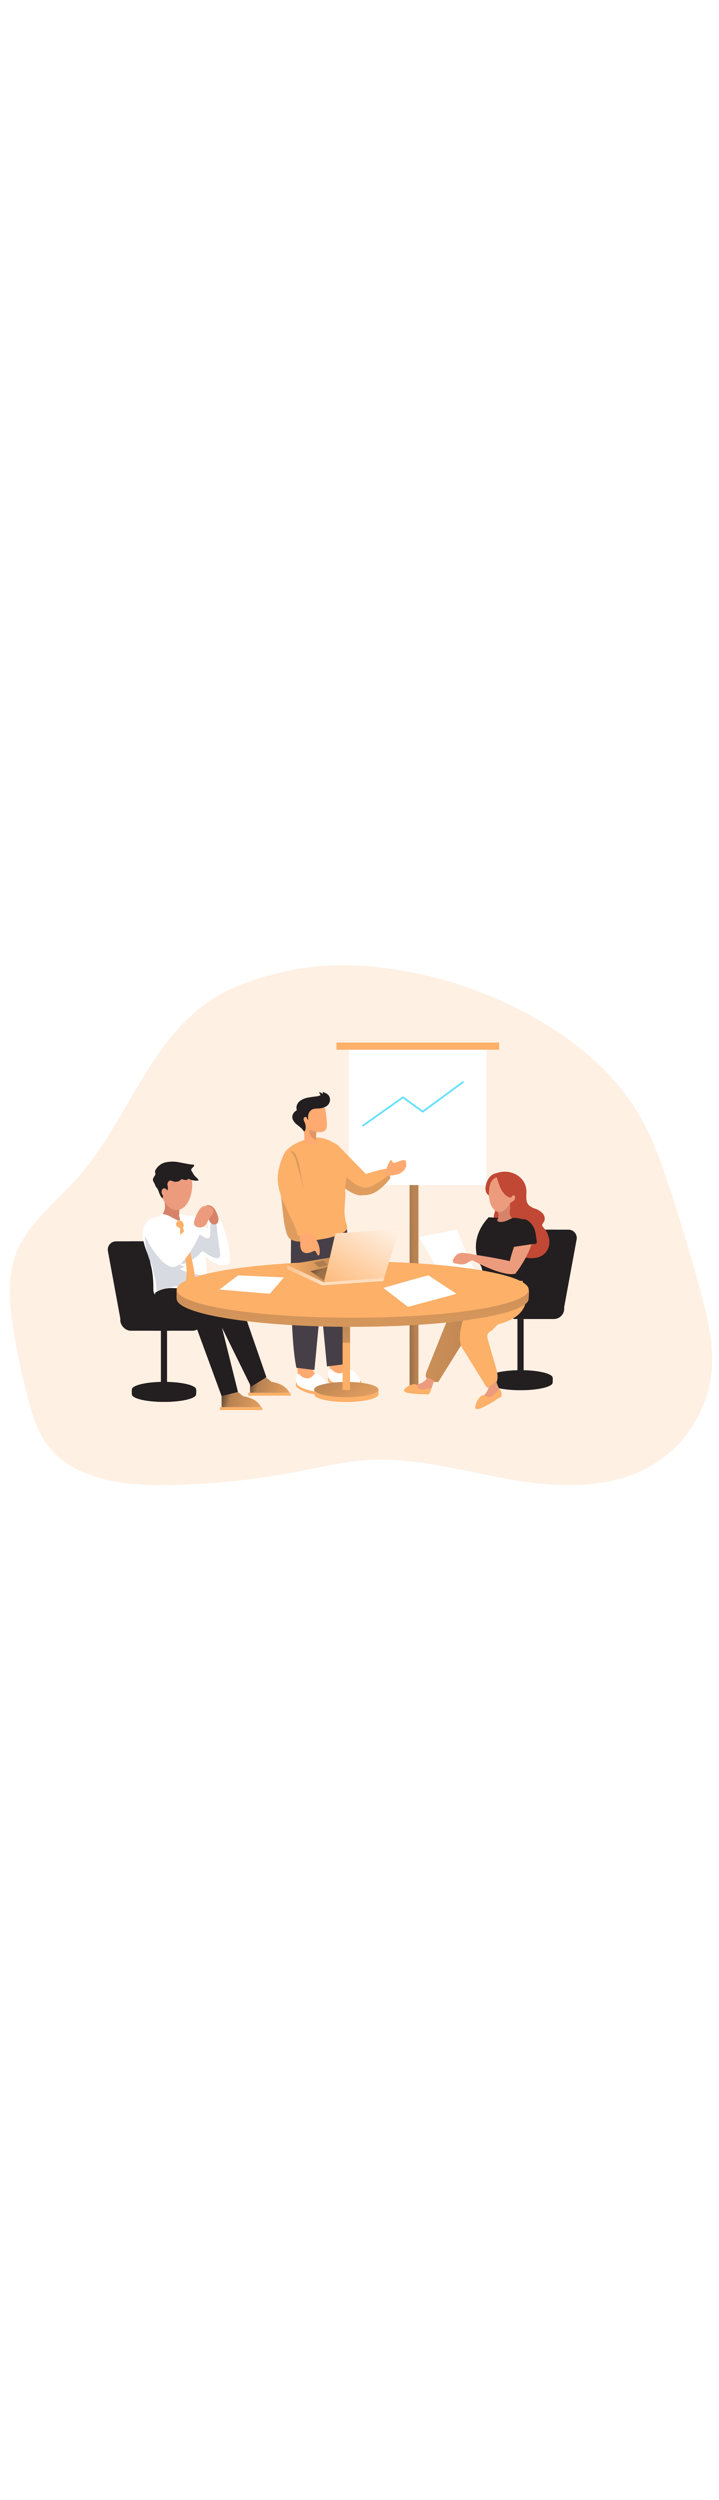 <svg id="_0566_team_presentation_5" xmlns="http://www.w3.org/2000/svg" xmlns:xlink="http://www.w3.org/1999/xlink" viewBox="0 0 500 500" data-imageid="team-presentation-5-87" imageName="Team Presentation 5" class="illustrations_image" style="width: 144px;"><defs><style>.cls-1_team-presentation-5-87{fill:url(#linear-gradient);}.cls-1_team-presentation-5-87,.cls-2_team-presentation-5-87,.cls-3_team-presentation-5-87,.cls-4_team-presentation-5-87,.cls-5_team-presentation-5-87,.cls-6_team-presentation-5-87,.cls-7_team-presentation-5-87,.cls-8_team-presentation-5-87,.cls-9_team-presentation-5-87,.cls-10_team-presentation-5-87,.cls-11_team-presentation-5-87,.cls-12_team-presentation-5-87,.cls-13_team-presentation-5-87,.cls-14_team-presentation-5-87,.cls-15_team-presentation-5-87,.cls-16_team-presentation-5-87,.cls-17_team-presentation-5-87,.cls-18_team-presentation-5-87,.cls-19_team-presentation-5-87,.cls-20_team-presentation-5-87,.cls-21_team-presentation-5-87,.cls-22_team-presentation-5-87,.cls-23_team-presentation-5-87,.cls-24_team-presentation-5-87{stroke-width:0px;}.cls-2_team-presentation-5-87{isolation:isolate;opacity:.18;}.cls-2_team-presentation-5-87,.cls-24_team-presentation-5-87{fill:#68e1fd;}.cls-3_team-presentation-5-87{fill:url(#linear-gradient-11-team-presentation-5-87);}.cls-4_team-presentation-5-87{fill:url(#linear-gradient-12-team-presentation-5-87);}.cls-5_team-presentation-5-87{fill:url(#linear-gradient-13-team-presentation-5-87);}.cls-6_team-presentation-5-87{fill:url(#linear-gradient-10-team-presentation-5-87);}.cls-25_team-presentation-5-87{fill:none;stroke:#68e1fd;stroke-miterlimit:10;stroke-width:1.26px;}.cls-7_team-presentation-5-87{opacity:.14;}.cls-7_team-presentation-5-87,.cls-17_team-presentation-5-87{fill:#231f20;}.cls-8_team-presentation-5-87{fill:url(#linear-gradient-4-team-presentation-5-87);}.cls-9_team-presentation-5-87{fill:url(#linear-gradient-2-team-presentation-5-87);}.cls-10_team-presentation-5-87{fill:url(#linear-gradient-3-team-presentation-5-87);}.cls-11_team-presentation-5-87{fill:url(#linear-gradient-8-team-presentation-5-87);}.cls-12_team-presentation-5-87{fill:url(#linear-gradient-9-team-presentation-5-87);}.cls-13_team-presentation-5-87{fill:url(#linear-gradient-7-team-presentation-5-87);}.cls-14_team-presentation-5-87{fill:url(#linear-gradient-5-team-presentation-5-87);}.cls-15_team-presentation-5-87{fill:url(#linear-gradient-6-team-presentation-5-87);}.cls-16_team-presentation-5-87{fill:#473f47;}.cls-18_team-presentation-5-87{fill:#d68369;}.cls-19_team-presentation-5-87{fill:#c14834;}.cls-20_team-presentation-5-87{fill:#d8dae1;}.cls-21_team-presentation-5-87{fill:#fff;}.cls-22_team-presentation-5-87{fill:#ec9c7d;}.cls-23_team-presentation-5-87{fill:#ffaa71;}</style><linearGradient id="linear-gradient-team-presentation-5-87" x1="228.8" y1="211.72" x2="244.45" y2="439.38" gradientUnits="userSpaceOnUse"><stop offset="0" stop-color="#231f20"/><stop offset=".08" stop-color="#231f20" stop-opacity=".69"/><stop offset=".21" stop-color="#231f20" stop-opacity=".32"/><stop offset="1" stop-color="#231f20" stop-opacity="0"/></linearGradient><linearGradient id="linear-gradient-2-team-presentation-5-87" x1="269.34" y1="274.51" x2="358.98" y2="272.61" gradientUnits="userSpaceOnUse"><stop offset="0" stop-color="#231f20"/><stop offset=".08" stop-color="#231f20" stop-opacity=".69"/><stop offset=".21" stop-color="#231f20" stop-opacity=".32"/><stop offset=".81" stop-color="#231f20" stop-opacity="0"/></linearGradient><linearGradient id="linear-gradient-3-team-presentation-5-87" x1="1310.82" y1="4719.94" x2="1504.1" y2="4728.5" gradientTransform="translate(1695.34 5029.39) rotate(-180)" xlink:href="#linear-gradient-team-presentation-5-87"/><linearGradient id="linear-gradient-4-team-presentation-5-87" x1="170.95" y1="341.77" x2="212.45" y2="352.44" xlink:href="#linear-gradient-team-presentation-5-87"/><linearGradient id="linear-gradient-5-team-presentation-5-87" x1="151.21" y1="351.76" x2="192.71" y2="362.43" xlink:href="#linear-gradient-team-presentation-5-87"/><linearGradient id="linear-gradient-6-team-presentation-5-87" x1="227.39" y1="321.67" x2="254.42" y2="372.66" xlink:href="#linear-gradient-team-presentation-5-87"/><linearGradient id="linear-gradient-7-team-presentation-5-87" x1="224.99" y1="284.17" x2="269.1" y2="344.28" xlink:href="#linear-gradient-team-presentation-5-87"/><linearGradient id="linear-gradient-8-team-presentation-5-87" x1="240.77" y1="149.42" x2="249.57" y2="423.54" xlink:href="#linear-gradient-team-presentation-5-87"/><linearGradient id="linear-gradient-9-team-presentation-5-87" x1="232.32" y1="249.6" x2="234.99" y2="289.62" gradientUnits="userSpaceOnUse"><stop offset="0" stop-color="#fff" stop-opacity="0"/><stop offset="1" stop-color="#fff"/></linearGradient><linearGradient id="linear-gradient-10-team-presentation-5-87" x1="254.62" y1="263.91" x2="184.19" y2="262.13" xlink:href="#linear-gradient-2-team-presentation-5-87"/><linearGradient id="linear-gradient-11-team-presentation-5-87" x1="230.68" y1="287.94" x2="270.99" y2="217.75" xlink:href="#linear-gradient-9-team-presentation-5-87"/><linearGradient id="linear-gradient-12-team-presentation-5-87" x1="216.25" y1="257.4" x2="249.57" y2="293.2" xlink:href="#linear-gradient-2-team-presentation-5-87"/><linearGradient id="linear-gradient-13-team-presentation-5-87" x1="205.1" y1="246.14" x2="247.07" y2="277.08" xlink:href="#linear-gradient-2-team-presentation-5-87"/></defs><g id="background_team-presentation-5-87"><path class="cls-2_team-presentation-5-87 targetColor" d="M200.35,56.13c-18.73,4.05-37.42,9.76-53.46,20.26-43.59,28.53-58.63,85.05-93.3,123.93-15.12,16.95-34.52,31.32-42.55,52.56-6.38,16.88-4.54,35.66-1.62,53.46,2.69,16.42,6.23,32.71,10.58,48.77,2.68,9.87,5.75,19.83,11.48,28.3,17.19,25.38,52.26,30.19,82.91,29.89,31.33-.31,62.63-3.48,93.38-9.47,15.42-3,30.77-6.72,46.44-7.82,34.02-2.4,67.5,7.55,101.09,13.43,33.59,5.88,70.38,7.13,99.44-10.7,22.3-13.68,37.58-38.19,40.06-64.24,1.8-19.03-2.84-38.02-7.84-56.47-6.45-23.8-13.53-47.43-21.25-70.86-5.96-18.08-12.35-36.18-22.14-52.51-43.74-73.01-163.38-115.8-243.22-98.55Z" style="fill: rgb(253, 176, 104);"/><path class="cls-1_team-presentation-5-87" d="M121.24,350.54c3.25.7,6.54-.78,9.85-.99s7.41,2.06,6.77,5.32c10.9,3.23,22.32,4.69,33.68,4.32.11-1.69-.17-3.4-.82-4.96,29.77-4.08,59.75-6.61,89.79-7.55,1.93-.06,3.92-.11,5.73.59,1.61.62,2.95,1.78,4.51,2.51,7.18,3.36,14.9-3.24,22.71-4.59,2.92-.51,5.97-.24,8.76.75,4,1.42,7.34,4.25,11.15,6.12,7.13,3.48,15.93,3.3,22.9-.48,1.06-.58,2.18-1.36,2.42-2.55.61-3.03-4.75-4.84-4.06-7.86,11.9-.82,23.79-1.64,35.69-2.46,8.06-.56,16.55-1.03,23.8,2.52-1.88,2.26-4.39,3.98-7.18,4.92,12.71,1.85,27.33,5,33.13,16.47-28.66,5.29-58.78,19.34-87.25,13.13-43.93-9.59-89.42-11.98-134.12-7.07-.64.07-1.32.16-1.79.6-1.39,1.28.41,3.47.46,5.36.06,2.75-3.45,3.9-6.18,4.19-38.32,4.09-77.16,3.37-115.31-2.11-6.71-.97-14.43-2.82-17.26-8.98,15.33-2.49,30.76-4.38,46.23-5.66-4.49-1.42-8.86-3.21-13.06-5.34-1.07-.54-2.18-1.16-2.75-2.22-.88-1.64-.04-3.78,1.4-4.97s3.33-1.64,5.14-2.06c7.88,2.89,17.35,4.32,25.65,3.07Z"/></g><g id="presentation_team-presentation-5-87"><rect class="cls-24_team-presentation-5-87 targetColor" x="284.85" y="201.32" width="6.13" height="145.59" style="fill: rgb(253, 176, 104);"/><rect class="cls-9_team-presentation-5-87" x="284.85" y="201.32" width="6.13" height="145.59"/><rect class="cls-21_team-presentation-5-87" x="242.57" y="109.17" width="95.77" height="95.77"/><rect class="cls-24_team-presentation-5-87 targetColor" x="233.97" y="105.97" width="113.12" height="4.98" style="fill: rgb(253, 176, 104);"/><polyline class="cls-25_team-presentation-5-87" points="252 163.95 280.22 144.03 293.97 153.99 322.36 133.12"/></g><g id="_character_3_team-presentation-5-87"><rect class="cls-17_team-presentation-5-87" x="359.84" y="297.98" width="4.29" height="39.67"/><path class="cls-17_team-presentation-5-87" d="M339.65,342.12c0,2.94,10,5.31,22.34,5.31,12.34,0,22.34-2.38,22.34-5.31,0-.27.16-3.05,0-3.31-1.59-2.56-11.12-2.01-22.34-2.01-10.8,0-20.26-.42-22.34,2.01-.3.35,0,2.94,0,3.31Z"/><ellipse class="cls-17_team-presentation-5-87" cx="361.99" cy="338.81" rx="22.34" ry="5.31"/><path class="cls-17_team-presentation-5-87" d="M355.18,290.75h36.96s8.85-48.04,8.85-48.04c.65-3.53-2.06-6.79-5.66-6.79h-25.26c-2.77,0-5.15,1.98-5.66,4.71l-9.23,50.12Z"/><path class="cls-17_team-presentation-5-87" d="M345.33,290.75h36.96s8.85-48.04,8.85-48.04c.65-3.53-2.06-6.79-5.66-6.79h-25.26c-2.77,0-5.15,1.98-5.66,4.71l-9.23,50.12Z"/><rect class="cls-17_team-presentation-5-87" x="351.26" y="283.51" width="41.11" height="14.48" rx="7.24" ry="7.24"/><path class="cls-19_team-presentation-5-87" d="M364.36,204.07c-1.55-3.04-8.96-4.87-12.24-5.44-4.08-.71-8.71.04-11.58,3.02s-3.08,8.57.29,11.01c.76.55,1.65.92,2.36,1.53,1.89,1.61,2.03,4.52,1.53,6.96-.5,2.44-1.51,4.82-1.45,7.32s1.74,5.23,4.23,5.28c1.45.04,3.15-.77,4.21.22.43.5.69,1.13.75,1.78,1.02,5.35,1.48,11.14,5.1,15.15,2.5,2.57,5.79,4.2,9.35,4.63,4.34.65,9.18-.18,12.21-3.35,2.23-2.48,3.27-5.81,2.85-9.13-.45-3.29-1.9-6.35-4.16-8.78-.34-.32-.6-.72-.75-1.16-.23-.97.67-1.78,1.19-2.67,1.08-1.81.49-4.26-.89-5.86-1.49-1.52-3.32-2.65-5.35-3.3-1.57-.46-3.01-1.26-4.24-2.33-2.08-2.16-1.87-5.55-1.7-8.54.66-11.01-11.09-17.46-20.89-13.69-4.36,1.67-2.99,5.16-2.99,5.16,0,0,5.28-1.38,9.02,0,3.74,1.38,1.79,4.58,1.89,5.71.17,1.95,1.13,3.73,2.67,4.94.77-.59,1.87-1.13,2.67.3.64,1.13-1.33,4.83-2.84,4.7,0,0-1.43.95-.76,3.56,0,0,5.87-2.52,7.81-5.2,1.94-2.66,3.27-8.8,1.72-11.84Z"/><path class="cls-19_team-presentation-5-87" d="M369.27,243.7c-3.59,2.07-6.63-.1-7.52-3.74-.39-1.66-.54-3.38-1.09-4.99-.83-2.08-1.94-4.04-3.31-5.83-1.36-1.79-2.34-3.83-2.88-6.02-.4-2.21.16-4.72,1.94-6.09.39-.35.91-.54,1.43-.51.84.08,1.33,1.02,1.46,1.86.03.84.16,1.68.39,2.5.51,1.18,1.79,1.78,2.98,2.25,2.8,1.14,5.8,2.17,7.77,4.46,1.68,2.12,2.48,4.8,2.24,7.49-.15,2.55-.93,7.2-3.42,8.62Z"/><path class="cls-17_team-presentation-5-87" d="M334.72,261.6l4.05,15.25c11.82,2.44,25.25-2.25,25.25-2.25-.64-6.79-.04-16.08,1.21-18.95,3.34-7.72,7.47-17.93,2.67-23.76-3.86-4.7-10.93-4.24-15.26-4.12-4.28.07-8.55-.1-12.81-.48-16.4,17.6-5.12,34.31-5.12,34.31Z"/><polygon class="cls-21_team-presentation-5-87" points="291.36 241.02 317.53 235.92 330.06 264.79 307.72 269.24 291.36 241.02"/><path class="cls-19_team-presentation-5-87" d="M349.36,199.11l-5,14.33s-8.23.14-6.54-8.12c1.69-8.26,7.4-8.59,7.4-8.59l4.14,2.38Z"/><path class="cls-22_team-presentation-5-87" d="M356.75,199.27s-13.78-3.87-16.04,5.79c-.47,2-.71,4.04-.7,6.1,0,.7.02,1.4.08,2.1.61,6.31,3.75,11.12,8.91,10.69,8.96-.74,18.53-19.84,7.74-24.68Z"/><path class="cls-18_team-presentation-5-87" d="M355.17,217.34c.37.33.93.3,1.26-.07-1.01,1.5-1.64,3.21-1.84,5.01-.7,5.22,1.84,5.44,1.84,5.44-9.4,5.26-10.79,1.69-10.79,1.69,1.23-1.73,1.37-4.01.34-5.87,4.27,1.18,8.02-3.86,8.91-6.71.03.2.13.38.28.51Z"/><path class="cls-19_team-presentation-5-87" d="M346.86,197.84c.73-.25,1.5-.36,2.26-.3,3.83.04,7.8.23,11.24,1.93,2.17,1.08,4.19,2.99,4.35,5.42,0,1.24-.23,2.46-.69,3.61-.38.89-.63,1.83-.76,2.79,0,.73.29,1.49.29,2.25,0,1.67-.51,3.3-1.45,4.69-.76,1.02-1.63,1.95-2.6,2.78l-2.04,1.86c-.09.1-.21.17-.34.2-.11,0-.21-.04-.3-.1-1.52-.88-2.39-2.56-2.24-4.3.04-.64.31-1.23.77-1.68.41-.28.84-.53,1.29-.73.99-.61,1.6-1.69,1.6-2.85.03-.48-.18-.95-.56-1.24-.46-.22-1.02-.12-1.38.24-.53.49-.47,1.04-1.17,1.19-.75,0-1.48-.24-2.1-.66-4.56-2.56-6.35-9.19-7.7-13.86.61-.22.88-.94,1.54-1.22Z"/><path class="cls-22_team-presentation-5-87" d="M357.73,246.95c3.76-11.01,6.36-16.46,10.18-15.06,0,0,5,2.54,2.18,12.62-3.2,11.41-11.7,21.98-11.7,21.98l-3.94-8.66s1.21-4.81,3.28-10.87Z"/><path class="cls-24_team-presentation-5-87 targetColor" d="M317.53,287.31c.24-.29,1.02-1.24,2.19-2.55-.1.1-.2.2-.29.3-.68.72-1.31,1.49-1.91,2.25Z" style="fill: rgb(253, 176, 104);"/><path class="cls-24_team-presentation-5-87 targetColor" d="M363.43,271.39c-5.21.3-10.69.67-16.04,1.44,0,0-21,17.68-23.68,21.97-6.21,9.94-12.24,7.11-3.25,21.64,5.99,9.68,11.99,19.37,18,29.06,3.07,1.03,6.37-1.66,7.21-4.79.84-3.13-.05-6.43-.94-9.54-1.84-6.27-3.64-12.53-5.43-18.79-.38-1.42-.78-3.03,0-4.29.51-.7,1.18-1.26,1.95-1.63,2.13-1.26,3.59-4.28,5.95-5,3.98-1.2,7.97-2.61,11.37-5,3.4-2.39,6.2-5.91,6.91-10.02.86-5.02-1.46-9.99-2.05-15.06Z" style="fill: rgb(253, 176, 104);"/><path class="cls-24_team-presentation-5-87 targetColor" d="M347.34,272.88c-4.3.53-11.43-1.44-11.43-1.44-6.15,2.74-12.8,9.55-16.2,13.37h0c-1.17,1.31-1.95,2.25-2.19,2.55l-.04.05h0l-.34.44c-3.75,5.03-6.18,11.01-8.52,16.86-3.95,9.84-7.9,19.68-11.85,29.53-.45.92-.69,1.93-.71,2.96.18,3.65,5.06,4.62,8.71,4.54l15.75-25.3s-2.99-9.01,3.25-21.64c2.29-4.53,23.68-21.97,23.68-21.97l-.09.04Z" style="fill: rgb(253, 176, 104);"/><path class="cls-10_team-presentation-5-87" d="M347.34,272.88c-4.3.53-11.43-1.44-11.43-1.44-6.15,2.74-12.8,9.55-16.2,13.37h0c-1.17,1.31-1.95,2.25-2.19,2.55l-.04.05h0l-.34.44c-3.75,5.03-6.18,11.01-8.52,16.86-3.95,9.84-7.9,19.68-11.85,29.53-.45.92-.69,1.93-.71,2.96.18,3.65,5.06,4.62,8.71,4.54l15.75-25.3s-2.99-9.01,3.25-21.64c2.29-4.53,23.68-21.97,23.68-21.97l-.09.04Z"/><path class="cls-22_team-presentation-5-87" d="M338.8,347.99c.34-.9.74-1.78,1.19-2.63.61-.83,1.76-1.32,2.52-2,.37-.33,2.54-2.16,2.4-2.67.49,1.73,1.14,3.41,1.94,5.03.62.93.93,2.04.89,3.15-.33,1.06-1.01,1.97-1.93,2.58-3.36,2.76-7.37,5.39-11.69,4.91-.27,0-.54-.1-.73-.29-.11-.16-.16-.34-.15-.53-.07-1.92,1.8-3.21,3.21-4.51.94-.88,1.74-1.9,2.36-3.03Z"/><path class="cls-22_team-presentation-5-87" d="M296.52,339.68c.86-1.01.94-1.03,2.23-.45.94.42,1.83.94,2.67,1.53.11.06.2.16.25.28.04.12.04.24,0,.36l-1.25,3.82c-.11.55-.4,1.04-.82,1.42-.35.21-.75.33-1.16.36-3.15.45-6.37.9-9.49.27-.81-.16-1.7-.6-1.7-1.39.02-.29.14-.57.32-.8.96-1.29,2.73-1.59,4.24-2.12,1.83-.66,3.45-1.78,4.71-3.26Z"/><path class="cls-24_team-presentation-5-87 targetColor" d="M299.03,346.11c-.76-.2-1.8.3-2.54.45-.96.19-1.94.3-2.92.34-.85.12-1.71-.1-2.38-.63-.58-.59-.65-1.52-1.17-2.17-.49-.57-1.21-.9-1.97-.89-.75.02-1.48.18-2.17.47-1.85.62-3.5,1.74-4.75,3.24-.16.16-.24.37-.25.6.02.15.08.29.17.4.72,1.02,2.1,1.29,3.35,1.47,2.85.48,5.72.75,8.61.79,1.42-.09,2.84-.04,4.25.15.26.08.53.08.78,0,.16-.11.3-.26.38-.44.5-.86,2.28-3.35.61-3.78Z" style="fill: rgb(253, 176, 104);"/><path class="cls-24_team-presentation-5-87 targetColor" d="M347.02,347.19c-.83.27-1.52,1.44-2.12,2.05-.8.79-1.66,1.51-2.57,2.17-.73.65-1.7.97-2.67.89-.93-.19-1.6-1.03-2.5-1.32-.83-.23-1.72-.07-2.43.42-.7.48-1.3,1.09-1.78,1.78-1.36,1.77-2.2,3.88-2.44,6.1-.04.25,0,.51.14.72.11.13.26.23.42.28,1.34.52,2.82-.12,4.12-.74,3-1.35,5.9-2.93,8.66-4.72,1.29-.99,2.67-1.86,4.13-2.58.29-.08.55-.25.73-.5.09-.21.12-.44.08-.66-.06-1.12.04-4.63-1.77-3.9Z" style="fill: rgb(253, 176, 104);"/><path class="cls-17_team-presentation-5-87" d="M371.53,235.11c-.95-2.58-5.74-8.31-8.97-5.94-2.07,1.54-3.56,3.74-4.21,6.24-.3,1.15-.41,2.38-.7,3.56-.39,1.46-1.01,2.85-1.28,4.33-.23,1.56-.26,3.15-.09,4.71,3.08-.43,6.16-.89,9.22-1.35l4.61-.73c.86-.13,2.59.21,3.02-.68.19-.52.22-1.08.09-1.62l-.37-2.61c-.21-1.93-.62-3.83-1.22-5.68-.02-.08-.05-.16-.09-.23Z"/><path class="cls-22_team-presentation-5-87" d="M325.39,255.48l2.25-2.6s24.04,3.77,27.47,5.17,3.28,8.44,3.28,8.44c-9.4,2.6-33.01-11.01-33.01-11.01Z"/><path class="cls-22_team-presentation-5-87" d="M329.7,256.19c-.07.29-.24.56-.47.75-.25.15-.53.24-.82.29-1.69.4-3,1.75-4.62,2.38-2.2.86-4.67.34-6.96-.21-.58.04-1.14-.2-1.52-.63-.68-.77-.61-1.96.16-2.64.56-1.13,1.34-2.13,2.3-2.95,2.01-1.51,4.81-1.19,7.29-.79,2.25.32,5.66.44,4.64,3.81Z"/></g><g id="_character_2_team-presentation-5-87"><path class="cls-23_team-presentation-5-87" d="M232.89,318.85c6.51-1.47,5.23,7.75,6.95,11.18.91,1.83,2.55,3.17,4.02,4.61s2.84,3.2,2.93,5.24c.03.38-.05.77-.23,1.11-.32.41-.78.68-1.29.78-3.71,1.08-7.7.69-11.14-1.1-1.6-.77-2.94-2-3.82-3.55-.71-1.66-1.05-3.45-.99-5.25-.15-3.85-1.85-11.81,3.57-13.02Z"/><path class="cls-24_team-presentation-5-87 targetColor" d="M238.65,337.84s18.51.79,10.67,6.6-19.55-1.42-20.69-2.75-.21-3.6-.21-3.6l10.23-.26Z" style="fill: rgb(253, 176, 104);"/><path class="cls-21_team-presentation-5-87" d="M229.44,340.39c1.65,2.01,10.35,4.71,14.19,4.44,3.85-.27,7.31-2.07,6.93-4.56-.38-2.48-7.18-8.28-8.46-8.27s-2.3,2.97-4.87,3.59c-2.33.38-4.7-.47-6.26-2.24-.48-.66-1.36-.89-2.11-.55-.88,1.28-1.09,5.58.57,7.59Z"/><path class="cls-23_team-presentation-5-87" d="M210.58,322.49c6.51-1.51,5.23,7.71,6.95,11.14.9,1.84,2.55,3.18,4.02,4.62,1.46,1.44,2.84,3.2,2.92,5.24.04.38-.04.77-.22,1.11-.32.41-.78.68-1.29.78-3.72,1.08-7.7.69-11.14-1.1-1.6-.77-2.93-2.01-3.82-3.55-.71-1.66-1.05-3.45-.99-5.25-.15-3.89-1.85-11.83,3.57-12.99Z"/><path class="cls-24_team-presentation-5-87 targetColor" d="M216.33,341.4s18.51.78,10.67,6.6c-7.84,5.83-19.55-1.41-20.69-2.74s-.21-3.61-.21-3.61l10.23-.26Z" style="fill: rgb(253, 176, 104);"/><path class="cls-21_team-presentation-5-87" d="M207.13,343.91c1.65,2.02,10.35,4.72,14.19,4.45s7.31-2.06,6.93-4.56c-.38-2.49-7.18-8.28-8.46-8.27s-2.3,2.97-4.87,3.58c-2.33.38-4.7-.47-6.26-2.24-.48-.66-1.37-.89-2.11-.54-.88,1.3-1.09,5.56.57,7.58Z"/><path class="cls-16_team-presentation-5-87" d="M227.35,241.85l-8.69,91.53-12.54-1.55c-4.95-22.33-3.73-89.15-3.73-89.15l24.97-.83Z"/><path class="cls-16_team-presentation-5-87" d="M218.66,239.38l8.69,91.53,12.57-1.55c7.17-57.92,1.26-93.97,1.26-93.97l-22.52,3.99Z"/><path class="cls-24_team-presentation-5-87 targetColor" d="M254.44,197.23l-18.77-19.21v25.83c1.34,1.22,2.75,2.36,4.21,3.43,3.53,2.56,8.59,5.5,12.45,4.73.18-.04.36-.09.54-.15,2.1-.7,2.88-2.81,3.02-5.23.27-4.23-1.45-9.4-1.45-9.4Z" style="fill: rgb(253, 176, 104);"/><path class="cls-24_team-presentation-5-87 targetColor" d="M240.07,206.28c.15-1.68.6-3.34.78-5.05.41-3.45.34-6.95-.2-10.38-.59-3.66-1.69-7.22-3.27-10.57-1.45-2.9-4.06-4.14-7-5.59-2.46-1.33-5.13-2.24-7.89-2.68-1.95-.18-3.92-.07-5.83.33-5.91,1.12-13.7,4.17-17.73,8.83-3.03,3.5-3.39,8.51-3.49,13.15-.13,6.4,0,12.79.39,19.17.05.93.11,1.85.19,2.78.54,7.01,1.11,14.28,3.11,21.05.63,2.12,1.29,4.26,3.26,5.4,4.62,2.69,11.69,1.21,16.69.51,6.63-.94,13.43-1.93,19.31-5.14,1.23-.53,2.22-1.48,2.79-2.69.51-1.44-.11-3-.56-4.46-1.99-6.54-.45-13.41-.45-20.09,0-1.21-.15-2.44-.15-3.65,0-.3.05-.61.05-.91Z" style="fill: rgb(253, 176, 104);"/><path class="cls-7_team-presentation-5-87" d="M213.58,244.39c.65-1.28-.72-4.67-.21-6.42.91-3.2,2.04-5.65,1.88-9.19-.18-2.54-.56-5.07-1.16-7.55l-4.24-20.18c-.77-3.7-2.45-21.54-8.1-19.51-3.2,1.16-5.5,4.14-6.62,7.36-1.12,3.22-1.17,6.69-1.17,10.12.1,8.83,1.87,17.99,3.01,26.82.44,3.34.96,15.75,5.38,16.85.86.22,1.71.66,2.57.81,1.48.27,5.95,2.04,7.88,1.46.32-.08.6-.29.77-.57Z"/><path class="cls-23_team-presentation-5-87" d="M227.33,162.81c-.03-1.76-.14-3.54-.33-5.25-.16-1.52-.4-3.06-.7-4.57-.2-.98-.31-1.72-1.17-2.31-2.35-1.45-5.06-2.19-7.82-2.14-2.08,0-4.32.5-5.7,2.05-.94,1.2-1.49,2.65-1.58,4.17-.42,3.85.58,7.68,1.14,11.5.44,2.96.59,5.96.47,8.95,1.45.96,3.11,1.55,4.83,1.71.81,0,1.61-.15,2.37-.4.43-.09.81-.34,1.06-.69.12-.32.15-.66.09-.99-.03-.32-.09-.63-.09-.94h0c-.12-1.75-.09-3.51.1-5.25,0-.15.05-.29.15-.39.11-.06.24-.08.36-.06h.49c.87.06,1.75.05,2.62-.04,1.04-.11,2.01-.59,2.72-1.36.92-1.02,1-2.58.96-3.97Z"/><path class="cls-17_team-presentation-5-87" d="M223.84,151.45c1.94-.47,3.72-1.18,4.84-2.96,1.16-1.79,1.1-4.1-.15-5.83-1.03-1.3-2.71-1.91-4.28-2.45.21.46.34.95.39,1.46-.9-.59-1.89-1.04-2.92-1.34.48.69.87,1.44,1.16,2.24-1.1.5-2.29.79-3.5.86-1.46.17-2.91.37-4.35.63-2.25.27-4.41,1.07-6.29,2.33-1.8,1.36-3.02,3.71-2.45,5.89.06.16.08.33.07.51-.06.31-.36.49-.63.65-.64.41-1.19.94-1.61,1.57-.5.72-.8,1.56-.86,2.44-.09,2.16,1.44,4.04,3.09,5.42.93.78,1.94,1.48,2.84,2.28.47.41.91.85,1.31,1.33.25.31.51,1.03.94,1.11s.74-.38.86-.78c.48-1.73.36-3.58-.35-5.23-.5-.8-.79-1.72-.86-2.66.09-.93,1.36-1.67,1.97-1.12s.72,1.89,1.46,1.63c-.86-2.66.26-6.02,2.83-7.08,1.88-.75,4.03-.42,6-.75l.49-.14Z"/><path class="cls-7_team-presentation-5-87" d="M221.01,168.2c-2.03-.38-4.01-.97-5.92-1.76-.17,6.18,4.85,7.45,4.85,7.45h0c-.12-1.75-.09-3.51.1-5.25,0-.15.05-.29.15-.39.11-.06.24-.08.36-.06h.49-.03Z"/><path class="cls-24_team-presentation-5-87 targetColor" d="M270.8,197.5c-.55-1.55-1.3-3.33-2.16-3.69-1.51-.62-14.2,3.43-14.2,3.43,0,0-5.58,3-5.37,8.14.15,1.97.91,3.84,2.18,5.35.41.54.98.93,1.63,1.13.38.12.78.16,1.18.13,3.04-.28,5.95-1.33,8.47-3.04,3.5-2.45,6.55-5.49,9.01-8.98,0,0-.29-1.13-.74-2.47Z" style="fill: rgb(253, 176, 104);"/><path class="cls-7_team-presentation-5-87" d="M270.8,197.51c-3.97,3.41-8.37,6.29-13.08,8.57-.58.27-1.2.45-1.83.55-2.36.31-4.76-.13-6.85-1.26-2.95-1.52-5.64-3.51-7.95-5.89l-1.2,7.71v.09c3.53,2.56,8.59,5.5,12.45,4.73.18-.04.36-.09.54-.15.38.12.78.16,1.18.13,3.04-.28,5.95-1.33,8.47-3.04,3.5-2.45,6.55-5.49,9.01-8.98,0,0-.29-1.13-.74-2.45Z"/><path class="cls-23_team-presentation-5-87" d="M268.94,198.18c.47.22.98.29,1.49.21,2-.04,3.99-.33,5.92-.86,1.94-.54,3.67-1.68,4.93-3.25,1.25-1.61,1.61-3.74.96-5.67-.12-.42-.4-.77-.79-.97-.36-.11-.75-.11-1.11,0-1.56.39-3.1.86-4.61,1.43-.52.24-1.08.37-1.65.4-.58.02-1.12-.32-1.35-.86-.03-.24-.11-.48-.21-.69-.29-.32-.78-.35-1.11-.08-.3.29-.53.65-.65,1.05-.63,1.59-4.27,7.86-1.82,9.29Z"/><path class="cls-24_team-presentation-5-87 targetColor" d="M193.47,195.95c-1.3,7.68,1.19,15.5,4.4,22.6,3.22,7.1,7.22,13.91,9.24,21.44,4.21.6,8.63-.44,12.13-2.85-4.31-15.76-8.63-31.51-12.94-47.27-.73-2.68-3.07-9.88-6.85-8.26-3.03,1.29-5.48,11.42-5.97,14.34Z" style="fill: rgb(253, 176, 104);"/><path class="cls-23_team-presentation-5-87" d="M220.71,244.34c1.34,2.67,2,5.75,1.43,8.69-.06.3-.17.65-.46.75-.19.06-.39,0-.56-.1-1.13-.69-1-2.94-2.32-3.01-.28-.02-.55.09-.81.19-1.17.48-2.33,1-3.57,1.23s-2.6.11-3.63-.62c-1.35-.95-1.85-2.73-1.97-4.38-.12-1.65.05-3.34-.37-4.94-.84-3.16,3.66-3.97,6.1-3.95,2.95.02,5.01,3.86,6.16,6.15Z"/></g><g id="_character_1_team-presentation-5-87"><ellipse class="cls-17_team-presentation-5-87" cx="114.04" cy="350.23" rx="22.34" ry="5.31"/><path class="cls-24_team-presentation-5-87 targetColor" d="M173.86,341.6v7.65h27.39s-1.6-5.87-12.45-7.65l-3.56-2.89-11.38,2.89Z" style="fill: rgb(253, 176, 104);"/><path class="cls-8_team-presentation-5-87" d="M173.86,341.6v7.65h27.39s-1.6-5.87-12.45-7.65l-3.56-2.89-11.38,2.89Z"/><rect class="cls-24_team-presentation-5-87 targetColor" x="172.61" y="349.25" width="29.52" height="1.96" style="fill: rgb(253, 176, 104);"/><rect class="cls-17_team-presentation-5-87" x="111.89" y="306.09" width="4.29" height="39.67"/><path class="cls-17_team-presentation-5-87" d="M136.38,350.23c0,2.94-10,5.31-22.34,5.31s-22.34-2.38-22.34-5.31c0-.27-.16-3.05,0-3.31,1.59-2.56,11.12-2.01,22.34-2.01s20.26-.42,22.34,2.01c.3.35,0,2.94,0,3.31Z"/><ellipse class="cls-17_team-presentation-5-87" cx="114.04" cy="346.92" rx="22.34" ry="5.31"/><path class="cls-17_team-presentation-5-87" d="M120.85,298.86h-36.96l-8.85-48.04c-.65-3.53,2.06-6.79,5.66-6.79h25.26c2.77,0,5.15,1.98,5.66,4.71l9.23,50.12Z"/><path class="cls-17_team-presentation-5-87" d="M130.69,298.86h-36.96l-8.85-48.04c-.65-3.53,2.06-6.79,5.66-6.79h25.26c2.77,0,5.15,1.98,5.66,4.71l9.23,50.12Z"/><rect class="cls-17_team-presentation-5-87" x="83.65" y="291.62" width="41.11" height="14.48" rx="7.24" ry="7.24"/><rect class="cls-17_team-presentation-5-87" x="99.92" y="291.62" width="41.11" height="14.48" rx="7.24" ry="7.24"/><path class="cls-21_team-presentation-5-87" d="M102.52,252.52c.73,1.58,1.31,3.23,1.72,4.93.37,2.08.97,4.11,1.37,6.19.73,4.19,1.08,8.45,1.04,12.7,0,1.68,0,3.58,1.2,4.75.89.7,1.95,1.14,3.08,1.26,2.18.44,4.15,1.3,6.33,1.67,2.37.34,4.77.48,7.16.43,7.07,0,20.22-.79,19.78-10.68-.48-11.2-1.35-22.09-2.91-33.25-.53-3.74-.64-8.05-1.78-11.65-.97-3.02-4.47-3.05-7.4-2.74l-.55.06c-.56.06-1.13.13-1.68.2-3.89.4-7.81.51-11.71.34-4.41-.14-11.44-.57-15.77,3.57-.3.29-.58.59-.84.91-4.36,5.26-2.01,13.78.97,21.29Z"/><path class="cls-21_team-presentation-5-87" d="M159.49,249.88c.38,2.36.57,4.74.58,7.12.07.84-.11,1.67-.51,2.41-.74,1.13-2.28,1.35-3.63,1.32-4.25-.04-8.32-1.75-11.34-4.75-2.81-2.79-5.38-5.82-7.69-9.05-1.29-1.52-1.92-3.5-1.74-5.48,0-2.71.11-5.43.35-8.12.06-.63,4.42-.14,4.85,0,1.63.47,3.18,1.16,4.61,2.07.16-1.78-.34-3.8-.49-5.61-.1-.53-.03-1.08.18-1.58.49-.88,1.73-.97,2.75-.87,2.18.16,4.6.52,5.96,2.23.57.81,1,1.71,1.26,2.67,1.96,5.76,3.91,11.64,4.84,17.64Z"/><path class="cls-20_team-presentation-5-87" d="M153.03,252.15c.23.88.13,1.82-.26,2.64-.97,1.48-3.2.97-4.78.25-2.12-1.02-4.14-2.23-6.03-3.63-.32-.31-.75-.48-1.19-.47-.32.1-.6.31-.8.58-2.95,3.25-6.56,5.84-10.58,7.61-1.37.6-3.17.97-4.16-.11s-.2-3.1.67-4.44l10.4-16.07c.12-.23.31-.42.55-.53.4-.14.8.16,1.12.44,1.43,1.24,3.02,2.28,4.73,3.11.6.37,1.32.5,2.01.36.97-.33,1.3-1.51,1.43-2.52.21-1.68.25-3.38.14-5.07-.11-.7-.06-1.41.14-2.09.56-1.16,1.95-1.65,3.11-1.09.08.04.15.08.22.12,1.28.97,1.08,4.64,1.29,6.2l2.01,14.71Z"/><path class="cls-20_team-presentation-5-87" d="M117.06,251.59c.94,1.72,2.21,3.24,3.74,4.47,1.7,1.32,5.63,6.51,8.06,4.93-1.07.94-2.33,1.63-3.7,2.04,3.77,2.65,8.51,3.36,13.03,4.2,1.18.15,2.31.53,3.34,1.13,1.04.62,1.64,1.77,1.53,2.98-.33,2.04-2.91,2.65-4.99,2.78-5.08.31-10.18.42-15.23,1.04-4.3.52-8.93,1.65-11.58,5.08-.19.3-.45.54-.77.7-.55.13-1.12-.14-1.36-.66-.22-.51-.31-1.07-.28-1.62-.08-4.22-.73-8.4-1.94-12.44-.49-1.63-.54-3.29-1.02-4.85-.58-1.94-1.64-3.76-2.3-5.67-1.32-3.86-2.21-7.85-2.65-11.91-.31-2.84-.11-6.28,2.34-7.76,1.89-.97,4.17-.73,5.82.6,1.59,1.32,2.82,3.03,3.57,4.96,1.47,3.27,2.57,6.93,4.37,10.02Z"/><path class="cls-24_team-presentation-5-87 targetColor" d="M127.55,233.86c-.15.18-.25.39-.32.61-.01.24.04.49.15.71,2.23,6.02,4.02,12.2,5.36,18.49,1.3,5.5,2.61,11.04,2.91,16.7.04.41.01.82-.09,1.22-.43,1.4-2.25,1.83-3.05,3.06l-2.65-3.02c-.17-.18-.31-.38-.41-.6-.07-.32-.07-.65,0-.97.9-6.05-.09-12.21-1.5-18.15-1.21-5.1-2.76-10.22-2.66-15.47.1-.63-.07-1.28-.48-1.78-.27-.18-.56-.32-.87-.43-1.46-.68-2.09-2.41-1.41-3.87.02-.05.05-.09.07-.14.56,0,1.11-.14,1.61-.41.5-.26,1.08-.34,1.63-.21,1.19.46,2.41,3.1,1.71,4.25Z" style="fill: rgb(253, 176, 104);"/><path class="cls-21_team-presentation-5-87" d="M102.37,230.35c4.33-4.14,11.36-3.71,15.77-3.57,3.91.17,7.82.06,11.71-.34.55-.08,1.12-.15,1.68-.2-2.32-.97-5.62-.31-8.1-.23-3.76.12-7.51.35-11.27.69-3.56.32-7.48.93-9.79,3.66Z"/><path class="cls-18_team-presentation-5-87" d="M115.7,214.85c1.48,3.86,5.67,5.93,9.64,4.77,0,0-1.82,5.57.47,8.94.43.63-2.45,1.27-2.61,1.28-1.61.1-3.26-.44-4.74-1.01-2.52-.97-4.53-2.01-7.24-2.4,1.22-.44,2.07-1.56,2.63-2.73,1.34-2.81.89-5.33.37-8.2.4.19.88.19,1.21-.13.15-.14.25-.32.29-.52Z"/><path class="cls-22_team-presentation-5-87" d="M120.73,222.01c5.41,1.59,9.81-2.86,11.81-9.44.21-.72.4-1.47.55-2.23.46-2.19.66-4.42.59-6.66-.29-10.79-15.81-9.71-15.81-9.71-12.56,2.81-6.55,25.28,2.85,28.04Z"/><path class="cls-17_team-presentation-5-87" d="M128.69,192.22c1.98.49,3.71,1.69,4.85,3.38.59.88.97,1.88,1.69,2.71.97,1.17,2.41,2.02,2.91,3.46-2.45.39-4.96-.06-7.11-1.29-.36.6-1,.97-1.7.97-.69,0-1.37-.14-2.01-.38-.35-.15-.74-.18-1.12-.1-.28.12-.53.31-.74.53-1.29,1.1-3.06,1.47-4.68.97-.97-.29-1.94-.88-2.84-.58-.99.33-1.57,1.8-1.53,2.77.03.65.32,1.29.35,1.96s-.08,1.42-.3,2.09c-.39-.46-.79-.93-1.31-1.22s-1.21-.38-1.72-.07c-.21.13-.39.33-.53.54-.9,1.3-.65,3.26.55,4.31-.17.68-.33,1.35-.48,2.03-.85-.94-1.54-2.03-2.02-3.21-.53-1.29-.84-2.69-1.64-3.83-.4-.57-.94-1.07-1.21-1.73-.19-.47-.25-.94-.51-1.38-.64-1.12-1.51-2.24-1.15-3.62s1.94-2.47,1.59-3.88c-.09-.26-.17-.52-.23-.79-.03-.4.05-.79.24-1.15,1.47-2.88,4.18-4.94,7.35-5.6,3.14-.62,6.37-.59,9.49.09,3.14.54,6.25,1.33,9.43,1.57.26,0,.56.07.68.3.03.11.03.24,0,.35-.13.68-.77,1.14-1.28,1.61s-.97,1.24-.59,1.83"/><path class="cls-17_team-presentation-5-87" d="M116.98,276.65s6.57,16.42,11.85,18.15,24.81,7.68,24.81,7.68l20.94,42.48,10.68-6.57-17.73-51.17-21.27-10.9s-5.44.16-29.26.33Z"/><path class="cls-17_team-presentation-5-87" d="M107.86,279.8s-1.23,14.97,4.05,16.7,24.8,7.69,24.8,7.69l17.41,47.39,11.38-2.89-14.86-59.75-21.26-10.9s-12.35-4.5-21.51,1.76Z"/><path class="cls-21_team-presentation-5-87" d="M99.81,238.12s9.27,20.77,19.09,23.57c9.82,2.8,21.65-26.3,21.65-26.3l-7.88-2.97-13.23,13.3s-8.2-17.41-11.53-16.62-9.36,5.44-8.1,9.02Z"/><path class="cls-18_team-presentation-5-87" d="M142.56,220.85c.1.81.44,1.57.97,2.19.62,1.3,1.03,2.69,1.21,4.11.22,1.43.79,2.79,1.67,3.94.93,1.16,2.5,1.57,3.88,1.03.89-.52,1.48-1.43,1.59-2.46.1-1.01-.02-2.03-.34-3-.35-1.27-.83-2.49-1.44-3.66-.54-1.11-1.29-2.1-2.22-2.91-1.35-1.15-5.14-2.14-5.33.75Z"/><path class="cls-22_team-presentation-5-87" d="M138.62,222.1c.49-.88,1.21-1.61,2.09-2.11.84-.32,1.74-.45,2.63-.37,1.75,0,3.78.32,4.62,1.84.53,1.24.39,2.66-.38,3.78-.67,1.14-1.62,2.09-2.31,3.22-.97,1.61-1.44,3.63-2.91,4.8-.63.48-1.35.81-2.13.97-2.56.59-5.91-.63-5.31-3.69.73-3.01,1.98-5.87,3.7-8.45Z"/><path class="cls-24_team-presentation-5-87 targetColor" d="M154.11,351.59v7.65h27.39s-1.6-5.87-12.45-7.65l-3.56-2.89-11.38,2.89Z" style="fill: rgb(253, 176, 104);"/><path class="cls-14_team-presentation-5-87" d="M154.11,351.59v7.65h27.39s-1.6-5.87-12.45-7.65l-3.56-2.89-11.38,2.89Z"/><rect class="cls-24_team-presentation-5-87 targetColor" x="152.87" y="359.24" width="29.52" height="1.96" style="fill: rgb(253, 176, 104);"/><path class="cls-21_team-presentation-5-87" d="M113.56,225.12c-.41-.08-.85-.15-1.23.02-.64.27-.93,1.09-1.58,1.33,1.51,1.39,3.55,2.02,5.29,3.11,1.85,1.17,3.32,2.83,4.77,4.47,1.64-.9,1.53-3.44,2.96-4.64-.79,0-2.14-.89-2.87-1.22s-1.38-.72-2.05-1.15c-1.6-1.02-3.44-1.56-5.3-1.93Z"/><path class="cls-21_team-presentation-5-87" d="M127.59,226.08c.53.44.96.98,1.39,1.52.54.69,1.08,1.37,1.62,2.06.14.18.29.4.24.62-.06.27-.4.4-.67.36s-.52-.19-.78-.28c-.58-.19-1.21-.07-1.82-.1-.75-.04-1.47-.3-2.18-.57-.08-.03-.17-.06-.21-.14-.04-.07-.04-.16-.03-.25.06-.73-.08-1.43-.33-2.12-.18-.5-.52-1.09-.18-1.61.65-1,2.3-.02,2.94.51Z"/></g><g id="table_team-presentation-5-87"><path class="cls-24_team-presentation-5-87 targetColor" d="M263.15,350.29c0,2.94-10,5.31-22.34,5.31s-22.34-2.38-22.34-5.31c0-.27-.16-3.05,0-3.31,1.59-2.56,11.12-2.01,22.34-2.01s20.26-.42,22.34,2.01c.3.35,0,2.94,0,3.31Z" style="fill: rgb(253, 176, 104);"/><ellipse class="cls-24_team-presentation-5-87 targetColor" cx="240.81" cy="346.98" rx="22.34" ry="5.31" style="fill: rgb(253, 176, 104);"/><ellipse class="cls-15_team-presentation-5-87" cx="240.81" cy="346.98" rx="22.34" ry="5.31"/><rect class="cls-24_team-presentation-5-87 targetColor" x="238.25" y="297.09" width="5.18" height="50.26" style="fill: rgb(253, 176, 104);"/><rect class="cls-13_team-presentation-5-87" x="238.25" y="297.09" width="5.18" height="17.36"/><path class="cls-24_team-presentation-5-87 targetColor" d="M367.63,283.84c0,10.81-54.79,19.57-122.38,19.57s-122.38-8.76-122.38-19.57c0-.45-.18-5.87,0-6.31,4.28-10.19,57.59-13.25,122.38-13.25s116.11,3.39,122.38,13.25c.42.66,0,5.64,0,6.31Z" style="fill: rgb(253, 176, 104);"/><path class="cls-11_team-presentation-5-87" d="M122.88,283.84c0,10.81,54.79,19.57,122.38,19.57s122.38-8.76,122.38-19.57c0-1.25.13-2.56,0-3.81-.08-.78-.48-1.48-.88-2.16-.83-1.42-1.76-2.93-3.28-3.54-.88-.36-1.85-.37-2.8-.37-2.83,0-5.66.06-8.48.18-3.89.16-7.79.43-11.64.99-2.88.42-5.75,1-8.66,1.17-5.99.35-11.95-1.06-17.95-1.32-.45-.02-.9-.03-1.33.07-.49.12-.93.38-1.38.61-2.15,1.1-4.65,1.52-7.04,1.18-21.76,1.48-43.47,0-65.14-2.52-18.1-2.11-36.19-4.68-54.41-5.15-19.03-.49-38.11,1.32-56.71,5.38-2.52.55-5.58,1.76-5.7,4.34-.08,1.8,1.79,3.55.64,4.95Z"/><ellipse class="cls-24_team-presentation-5-87 targetColor" cx="245.26" cy="277.52" rx="122.38" ry="19.57" style="fill: rgb(253, 176, 104);"/><polygon class="cls-24_team-presentation-5-87 targetColor" points="199.7 260.37 199.7 263.31 224.01 274.6 266.6 271.58 267.18 269.36 199.7 260.37" style="fill: rgb(253, 176, 104);"/><polygon class="cls-12_team-presentation-5-87" points="199.7 260.37 199.7 263.31 224.01 274.6 266.6 271.58 267.18 269.36 199.7 260.37"/><polygon class="cls-24_team-presentation-5-87 targetColor" points="225.34 272.47 199.7 260.37 236.37 254.15 225.34 272.47" style="fill: rgb(253, 176, 104);"/><polygon class="cls-6_team-presentation-5-87" points="225.34 272.47 199.7 260.37 236.37 254.15 225.34 272.47"/><polygon class="cls-21_team-presentation-5-87" points="165.58 267.67 197.42 269.09 187.64 280.47 152.6 277.52 165.58 267.67"/><path class="cls-21_team-presentation-5-87" d="M297.91,267.67c-1.78.18-31.3,8.72-31.3,8.72l17.07,13.16,33.79-9.07-19.56-12.81Z"/><polygon class="cls-24_team-presentation-5-87 targetColor" points="267.18 269.36 225.34 272.47 233.25 238.47 277.28 235.83 267.18 269.36" style="fill: rgb(253, 176, 104);"/><polygon class="cls-3_team-presentation-5-87" points="267.18 269.36 225.34 272.47 233.25 238.47 277.28 235.83 267.18 269.36"/><polygon class="cls-4_team-presentation-5-87" points="227.76 261.97 215.86 264.76 225.34 271.17 227.76 261.97"/><polygon class="cls-5_team-presentation-5-87" points="224.96 257.2 218.26 258.86 221.89 262.09 227.76 260.52 224.96 257.2"/></g></svg>
